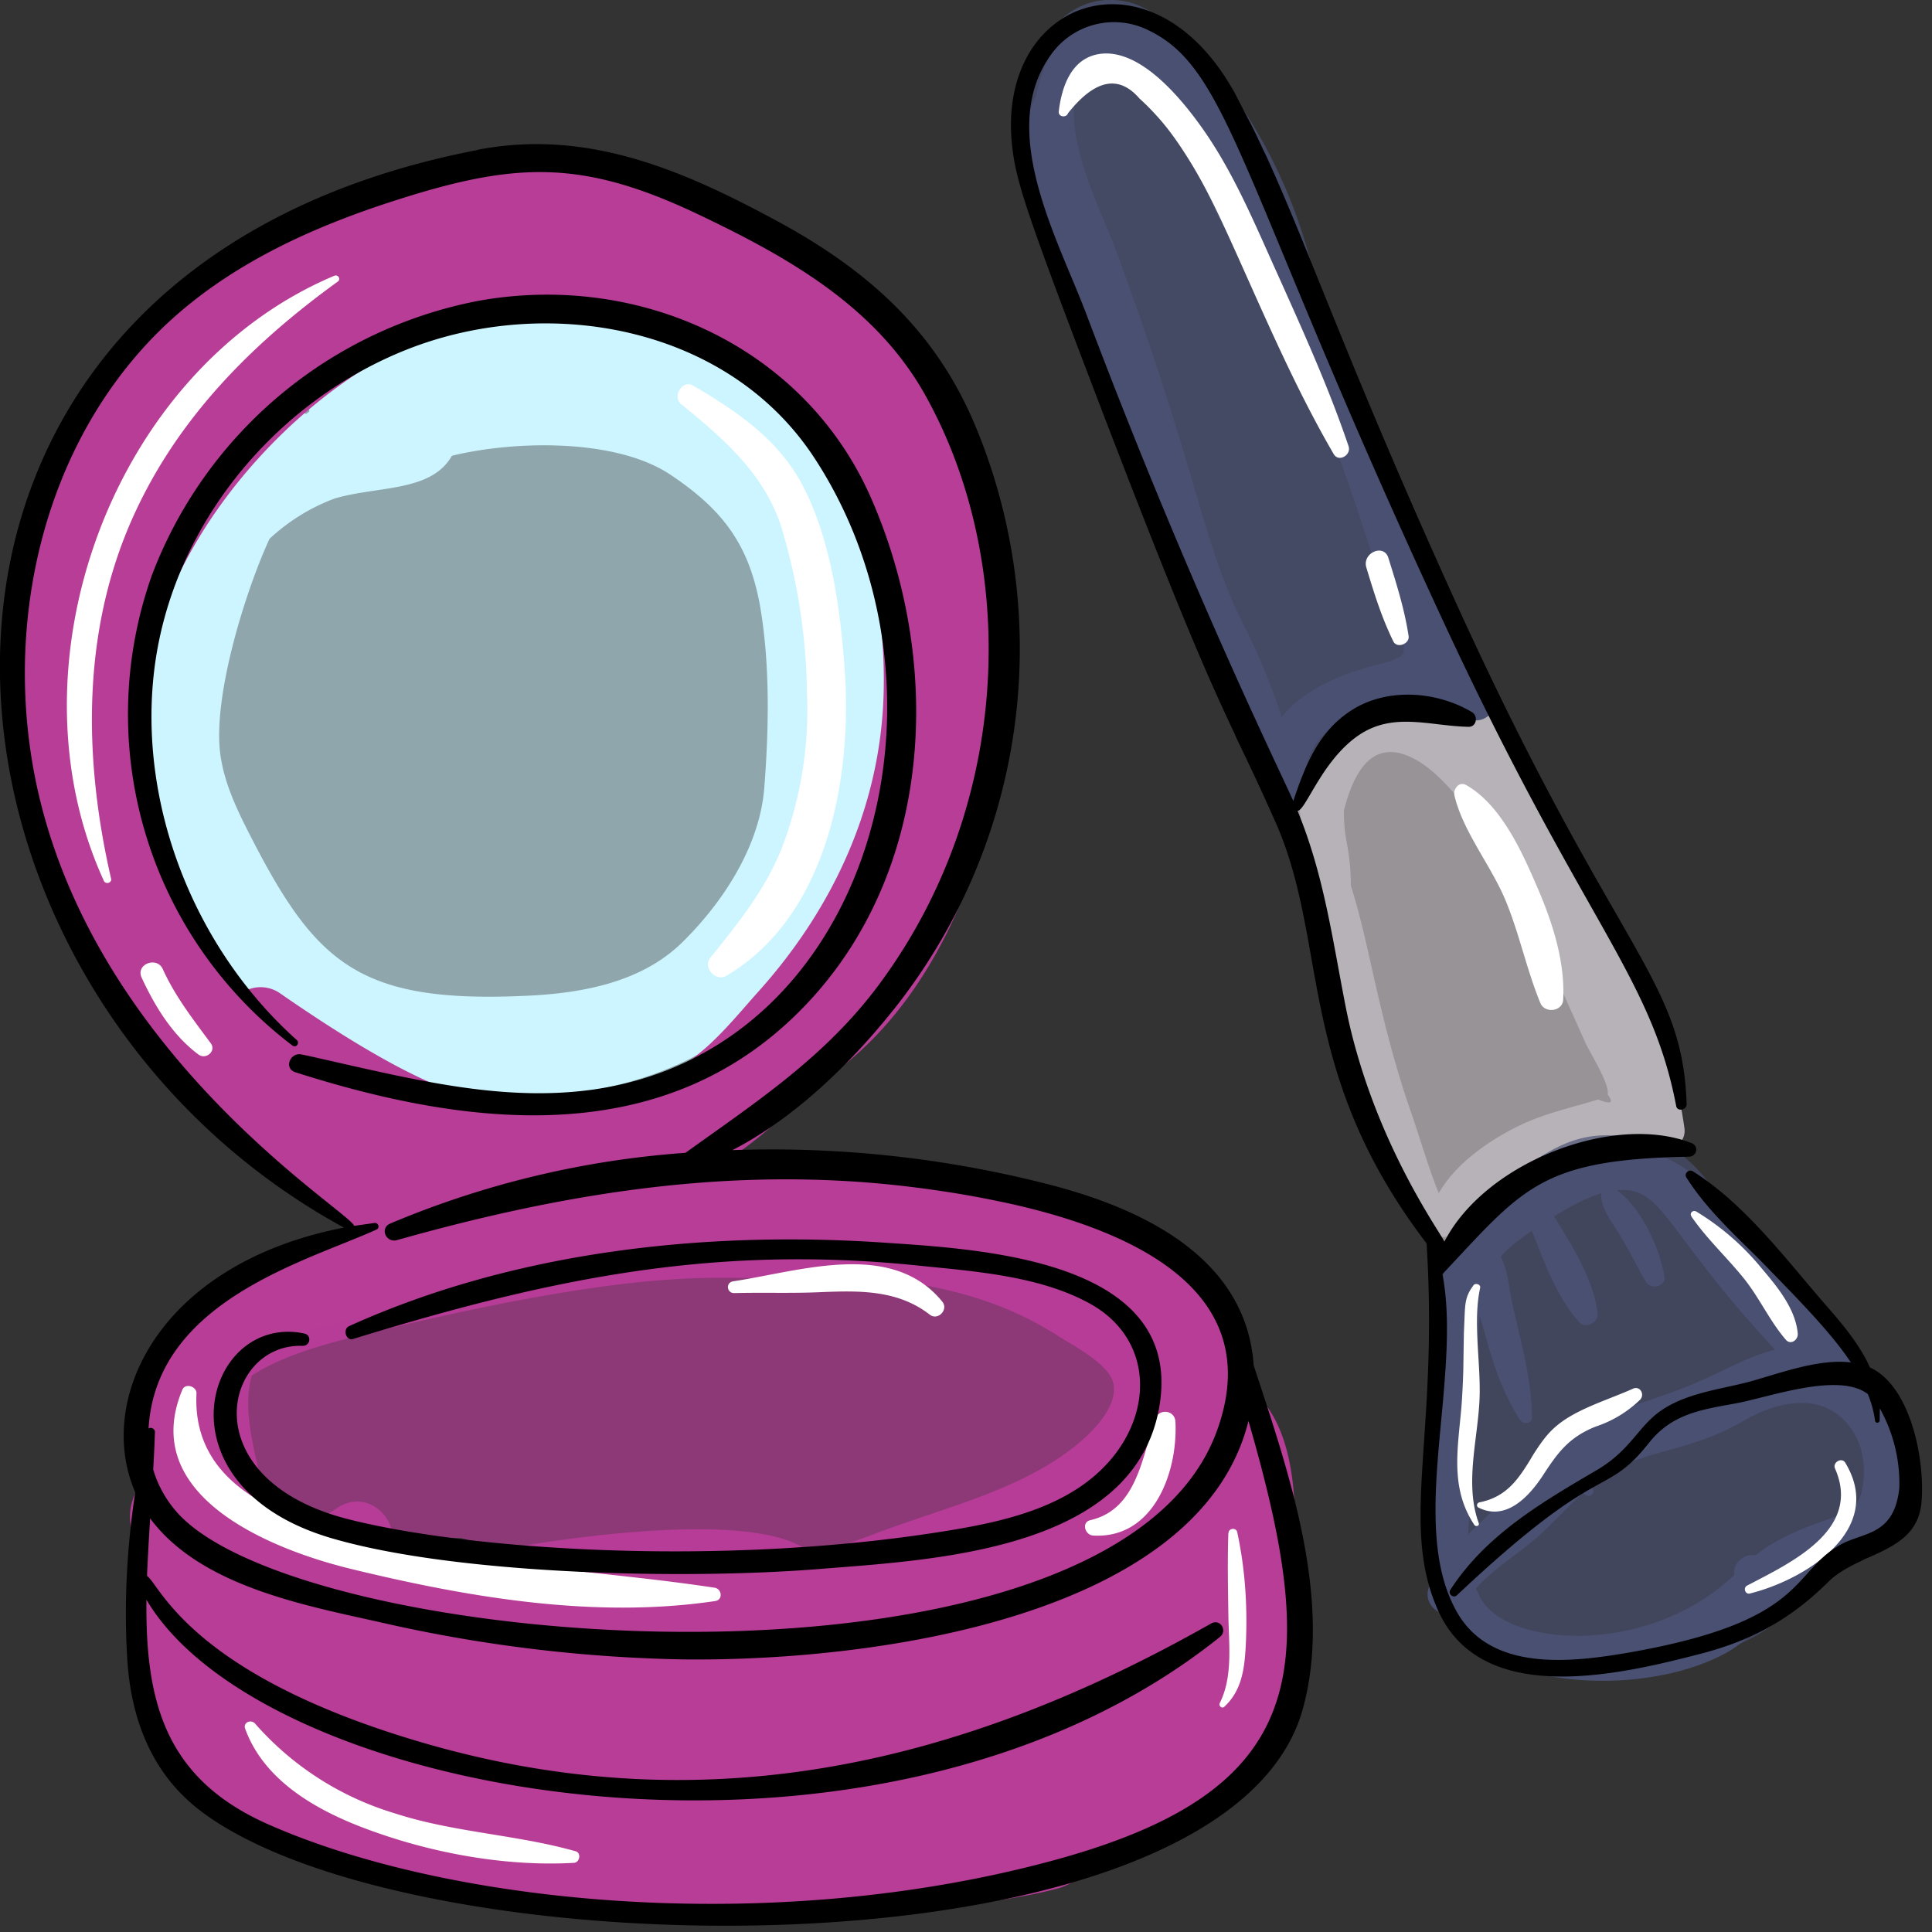 <svg xmlns="http://www.w3.org/2000/svg" width="100px" height="100px" viewBox="0 0 100 100">
  <rect x="0" y="0" width="100" height="100" fill="#333333" stroke="none"/>
  <g fill="none" fill-rule="evenodd">
    <path d="M0 0h100v100H0z"/>
    <g fill-rule="nonzero">
      <path fill="#CDF5FF" d="M47.12 36.07c.8-2.65-.39-6.06-1.18-8.44-1.12-3.33-1.55-5.69-6.23-8.99-.78-.55-1.7-.19-2.24.48-10.52-7.75-25.06-.75-28.75 7.65-4.49 4.17-6.12 20.94 7.34 28.7 5.2 3 11.02 3.89 19.22 1.3 1.58-.1 3.15-.94 4.57-2.08 1.21-.77 2.33-1.7 3.3-2.86a16.42 16.42 0 0 0 2.35-3.8c2.17-3.63 3.3-7.92 1.62-11.96Z" opacity="0.59"/>
      <path fill="#CDF5FF" d="M46.94 33.26c-.2-4.26-1.21-8.42-4.05-11.71-1.58-1.83-3.48-2.81-5.73-3.55-2.33-.76-4.48-1.56-6.96-1.87-4.3-.55-9.33.19-12.96 2.65a2.8 2.8 0 0 0-1.23 2.52l-.17.13c-.62-.44-1.48-.49-2.2.24-5.32 5.26-8.36 14.23-5.95 21.46 1.16 3.48 2.87 7.17 5.56 9.74 2.9 2.78 6.7 3.83 10.63 3.98 3.99.16 8.28-.25 11.89-2.08 3.51-1.79 6.74-5.17 8.78-8.52 2.37-3.88 2.6-8.56 2.39-13Zm-7.38 7.5c-.23 3.02-2.12 5.92-4.23 8-2.12 2.09-5.2 2.65-8.07 2.78-8.45.4-10.8-1.56-14.06-7.81-.77-1.49-1.58-3.03-1.8-4.72-.39-3 1.32-8.46 2.55-11.12a10.14 10.14 0 0 1 3.35-2.08c2.22-.67 5.02-.32 6.09-2.22 3.3-.8 8.53-.9 11.34 1 2.62 1.76 4.01 3.52 4.6 6.72.53 3 .47 6.4.23 9.45Z"/>
      <path fill="#B83D97" d="M65.4 73.9a1.88 1.88 0 0 0-.51-.92c.6-5.38-3.67-8.4-8.64-10.56-5.27-2.28-9.61-2.1-15.38-2.13-1.5-.32-3.12-.29-4.71-.14a14.5 14.5 0 0 0 4.53-3.17c5.4-2.47 8.8-8.31 10.27-13.9a28.2 28.2 0 0 0-.72-16.66 21.9 21.9 0 0 0-5.19-9.61c-1-1.06-2.12-2-3.33-2.84a28.36 28.36 0 0 0-4.49-3.38c-2.6-1.56-5.45-2.64-8.53-2.57-3 .06-5.97 1.33-8.78 2.33-3 1.08-6.54 2.26-8.93 4.49-.2-.01-.4 0-.59.07C3.56 17.15-1.17 29.96 1.6 42.96c1.04 4.88 3.87 9.05 7.25 12.63 2.24 2.37 6.6 6.98 9.64 8.15a25.1 25.1 0 0 0-5.83 2.75c-1.37-.07-1.84 1.25-3.1 2.62a8 8 0 0 0-2.04 7.44 2.8 2.8 0 0 0-.77 2.3c.95 9.02.22 15.08 11.78 17.86 2.01.48 4.4 1.35 6.59 1.27 6.1 1.94 23.14 1.46 29.5-.2a3.03 3.03 0 0 0 2.07-1.7c1.11-.16 2.2-.6 3.23-1.23 1.58-.46 3.25-.99 4.5-2.01a6.68 6.68 0 0 0 2.33-5.55c2.38-4.94-.22-8.4-1.35-13.39Zm-10.66-4.77c.78.5 2.74 1.5 2.9 2.53.22 1.35-1.46 2.82-2.4 3.5-2.73 2.01-6.38 2.9-9.53 4.07-1.2.45-2.41.89-3.62 1.29-2.83-3.02-17.76-.13-18.32.17a48.36 48.36 0 0 1-3.48-.84c.23-1.36-1.34-2.79-2.83-1.8-.23.15-.45.3-.67.42-.78-.39-1.55-.76-2.4-.97-.74-.45-.6-.38-.78-.47-.54-2.27-1.05-4.17-.58-5.83 1.86-1.21 4.46-1.8 6.54-2.31 18.07-4.37 18.83-1.87 22.3-3.18 4.84.6 8.8.83 12.87 3.42ZM7.79 34.15C9.52 23.98 24.94 9.41 38.6 19.05c.82 1.02 2 1.85 2.82 2.81.9 1.05 1.44 2.33 2.2 3.45.27.53.54 1.08.78 1.64 1 2.85 1.4 5.95 1.34 8.79-.12 5.91-2.6 11.26-6.5 15.6-1.1 1.23-2.22 2.64-3.58 3.58-1.18.83-2.9 1.24-4.33 1.52-1.85.38-3.7.75-5.55.97-1.04-1.05-2.12.35-11.26-5.98a1.77 1.77 0 0 0-1.93-.09C9.5 47.3 8.68 43.38 6.9 39.5c.06-.06.65-3.94.89-5.35Z"/>
      <path fill="#495071" d="M76.98 35.42c-3.9-5.42-1.02-5.34-4.84-9.4-.46-1.66-1.5-4.23-2.47-5.31a53.57 53.57 0 0 0-1.13-3C67.77 8.16 61.38.81 58.42.11c-5.4-1.27-8.5 8.18-1.61 18.1.11.16.24.28.37.38l.53 1.4c-1.32 1.28 2.12 5.28 2.4 6.12.06 1.86 1.17 3.03 1.43 3.83a21.18 21.18 0 0 0 2 4.68c.36 1.4.9 2.8 1.68 3.43.06.47.27.77.62 1.5.08.41.17.82.23 1.24.25 1.5 2.46 1.96 3.05.42.52-1.36-.6-.48 2.09-4.4 1.07-.06 1.75.1 4.33.62 1.08.22 2.15-1.02 1.44-2.01Z" opacity="0.772"/>
      <path fill="#B7B2B7" d="M86.22 53.21a27.98 27.98 0 0 0-4.67-7.96c-1.15-2.51-2.2-5.07-3.32-7.6-.41-.91-1.86-1.45-2.53-.43-.04.05-3.08-.64-3.6-.6a4.1 4.1 0 0 0-2.86 1.36c-2.58 2.97-2.4 3.67-1.79 6.95 1.18 6.2 3.08 12.75 6.25 18.25.13.5.3.73.52 1.1-.29.21-.4.6-.17 1 .51.84 1.74-.23 1-.91l.08-.18a.8.8 0 0 0 .32-.32c.4-.07.77-.32.94-.8 1-2.95 5.3-2.15 7.55-3.97l2.1.22c.57.06.95-.39.81-.94-.34-1.38.67-1.46-.63-5.17Z" opacity="0.757"/>
      <path fill="#B7B2B7" d="M87.19 58.42c-.56-4-2.08-7.73-4.21-11.16-.7-1.1-1.44-2.18-2.14-3.28-.4-.78-.84-1.58-1.33-2.35-.68-1.47-1-3.36-2.23-4.46-2.22-1.97-6.5-.77-8.44 1.12-.9.88-1.33 2-1.42 3.21a.4.4 0 0 0-.15.38c.38 3.88 1.6 7.87 2.67 11.62.46 1.63.96 3.23 1.57 4.8.36.93.71 1.88 1.17 2.77.37.73.88 1.38 1.29 2.09l-.02.08c-.02.19.1.33.27.4l.06.12c.1.24.51.35.72.19a71.28 71.28 0 0 1 4.7-3.23c2.16-1.36 3.96-1.58 6.49-1.29a.9.9 0 0 0 1-1Zm-14.12-.75c-.67-1.9-1.2-3.84-1.66-5.8-.47-1.94-.86-4.04-1.49-6.03 0-.7-.06-1.4-.19-2.1a8.7 8.7 0 0 1-.17-1.8c.53-2.04 1.53-3.89 3.81-2.57 1.1.65 2.13 1.92 2.88 2.94 2.03 2.75 3.33 6.2 4.75 9.3l1.05 2.34c.23.52 1.28 2.16 1.16 2.7.34.44.18.53-.5.26-.44.14-.88.26-1.32.38-.73.21-1.46.42-2.17.71-1.66.7-3.77 2.03-4.75 3.76-.54-1.33-.97-2.85-1.4-4.09Z"/>
      <path fill="#495071" d="M77.13 35.96c-3.16-4.3-4.52-9.9-6.3-14.87-1.06-2.96-2.42-5.8-3.76-8.63C65.06 8.18 61.72-.37 57.01.59c-1.95.4-3.03 2.5-3.35 4.31-2.08 4.05.87 8.34 2.44 11.74.59 1.28.78 2.96 1.66 4.1.52 1.77 2.65 8.72 3.72 11 1.27 2.74 2.77 5.38 4.18 8.05v.04c-.07.47.17.79.5.93.1.16.18.33.27.5.24.48.91.16.83-.32l-.06-.33a.93.93 0 0 0 .32-.56c.72-4.06 5.65-3.65 8.6-2.8.77.22 1.56-.55 1-1.3ZM56.63 3.48c2.85-2 5.56 6.14 6.43 7.75 1.74 3.24 3.58 6.46 5.14 9.8 2.05 4.4 2.71 8.28 4.41 11.58.08 1.34.16 1.23-.5 1.56-.44.21-3.98.7-5.77 2.95a31.93 31.93 0 0 0-1.94-4.72c-2.2-4.34-2.2-7.35-6.67-19.54-.76-2.07-3.69-7.56-1.1-9.38Z"/>
      <path fill="#B83D97" d="M54.24 66.32c-1.43-.29-3-.49-4.57-.52-9.46-2.4-19.64-.08-29.2 1.99-2.92.64-7.92 1.3-8.52 4.95-.57 3.45 2.58 5.34 5.6 5.9 1.92.75 4.2.93 6.32.97a37.64 37.64 0 0 0 13.1 1.29c4.54-.27 9.1-.28 13.53-1.5 2.12-.6 4.48-1.38 6.21-2.78 1.77-1.44 2.99-4.37 2.58-6.65-.44-2.42-2.96-3.23-5.05-3.65Z" opacity="0.68"/>
      <path fill="#495071" d="M93.27 66.55c-1.3-1.35-2.7-2.65-3.87-4.12-1.38-1.7-1.99-2.94-4.28-3.43-1.94-.42-3.34-.34-5.06.68-1.58.93-3.7 2.18-4.65 3.8-.99 1.68-.88 4.1-1.09 5.98a90.78 90.78 0 0 0-.51 6.5c-.09 2.16-.46 5 .87 6.87.07.33.2.67.43 1.02 1.03 1.66 3.16 2.1 4.96 2.33 3.74.47 9 .16 12.03-2.34.57-.48 1.02-1.04 1.53-1.58.66-.72 1.28-.97 2.14-1.37 1.87-.87 3.08-2.46 3.07-4.58-.03-3.63-3.2-7.3-5.57-9.76Z" opacity="0.68"/>
      <path fill="#495071" d="M95.79 70.35c-.97-1.63-2.33-3.03-3.54-4.47-4.23-5.02-6.33-8.72-13.07-4.68-1.34.8-2.9 1.9-3.82 3.2-.87 1.25-.73 1.7-1.38 11.65-.11 1.75-.3 3.67.4 5.3a6.8 6.8 0 0 0-.38.7c-.33.71.14 1.34.72 1.48 2.13 3.88 10.15 4.4 14.52 2.08 1.15-.61 1.9-1.54 2.73-2.5 2.14-2.45 3.06-1.78 4.6-2.41 1.96-.8 3.84-8.06-.78-10.35Zm-16.5-6.64c.64 1.62 1.3 3.46 2.46 4.73.33.37 1 0 .94-.47-.22-1.77-1.31-3.48-2.25-5.01.7-.44 1.58-.93 2.45-1.2-.1.64.5 1.45.81 1.94.56.86.98 1.8 1.51 2.67.25.4 1.03.21.94-.3-.27-1.57-1.23-3.57-2.45-4.46 2.39-.23 2.41 2.06 8.18 8.25-1.43.34-2.74 1.16-4.35 1.82-2.7 1.12-5.42 1.51-7.57 3.67-2.1 2.1-1.29 1.5-3.97 4.07.16-1.8.39-9.2.6-11.31.43 1.38.84 3.45 2.08 5.38.17.26.63.22.63-.14-.04-2.03-.58-3.9-1.02-5.86-.17-.78-.23-1.73-.6-2.45.45-.5 1.01-.93 1.6-1.33Zm17.13 13.16c-.17 1.25-.74 1.4-1.83 1.78-1.37.48-2.63.98-3.72 1.85-.57-.1-1.19.37-1.1 1.02-4.56 4.34-12.19 3.74-13.26.94a1.15 1.15 0 0 0-.12-.23c1-1.15 2.4-1.9 3.5-2.96.75-.7 1.38-1.4 2.06-2.02.04.09.08.1.2.16.16.08.33-.09.32-.24 0-.1-.09-.19-.18-.21 2.47-2.1 4.74-1.54 8.02-3.45 1.86-1.08 4.34-1.53 5.66.68.48.8.58 1.79.45 2.68Z"/>
      <path fill="#B83D97" d="M65.28 72.42c-.25-.29-.81-.38-.98.07-1.07 2.79.07 3.28-.32 10.4-.45 8.25-4.42 9.85-12.87 12.2-3.57 1-7.2 1.81-10.92 1.95-6.99.27-14.55-.03-21.23-2.24-3.06-1.01-7.8-2.17-9.06-5.45a20.1 20.1 0 0 1-1.17-6.57c2.65 3.39 4.92 6.8 9.15 8.48 4.63 1.83 9.9 2.5 14.85 2.66a54.6 54.6 0 0 0 22.18-4 21.03 21.03 0 0 0 6.14-4.1c.26-.25.01-.72-.33-.62-8.24 2.3-8.41 2.9-13.3 4.11a54.65 54.65 0 0 1-13.64 1.57 47.15 47.15 0 0 1-13.2-1.87c-7.54-2.3-9-5.87-11.82-8.27.03-.56.08-1.11.14-1.65 2.77 4.15 8.05 4.24 12.97 4.94 5.25.74 10.56 1.1 15.87 1.03 9.44-.13 20.53-.4 24.45-8.13 1.92-3.8 2.2-7.73-1.09-10.86-4.93-4.7-17.78-5.76-24.6-5.34 4.53-2.45 8.22-7.39 10.84-11.7 5.78-9.53 7.04-22.05-.13-31.24A23.33 23.33 0 0 0 34.1 9.52c-5.68-1.3-11.2-.2-16.6 1.68-5.01 1.72-9.74 4.36-12.86 8.76-2.83 4-4.25 8.88-4.36 13.75C.02 46.36 8.33 56.75 18.3 63.57c.29.2.6.13.8-.05 1.71.01 3.37-.27 5.03-.6-2.37.66-4.72 1.42-7.04 2.22-2.27.8-8.83 2.28-8.76 5.59a9 9 0 0 0-.12 7.1.61.61 0 0 0-.42.44c-.82 2.9-.6 5.79-.15 8.75.37 2.4 1.04 4.8 3.18 6.21 2.49 1.64 5.74 2.55 8.56 3.41a44.4 44.4 0 0 0 9.26 1.71c6.62.57 13.26.9 19.8-.48 5.16-1.1 11.55-2.38 15.3-6.44 2.01-2.18 2.68-5.07 2.99-7.94.34-3.28.85-8.45-1.45-11.07ZM18.76 61.53a.9.9 0 0 0-.65.22c-6.8-6.44-13.33-13.64-14.97-23.23-1.56-9.12 2.11-18.59 10.52-22.95 9.05-4.69 20.45-6.19 28.58 1.13 7.84 7.07 8.63 18.1 4.51 27.38-2.2 4.97-5.84 10.12-10.1 13.53-2.6 2.08-5.6 2.14-8.77 2.58-3.06.43-6 1.44-9.12 1.34ZM13.6 68.7c5.6-2.03 12.21-4.28 18.02-5.18 7.84-1.23 16.58-.86 24.06 2.02 4.57 1.76 6.89 4.65 5.02 9.29-2.95 7.31-11.05 7.74-20 8.15-4.05.2-8.13.13-12.18-.16a80.53 80.53 0 0 1-13.72-1.99c-4.11-1.03-5.86-4.65-5.39-8.4a.36.36 0 0 0 .14-.2c.53-1.98 2.27-2.88 4.05-3.53Z"/>
      <path fill="#FFF" d="M12.69 89.48c-.12-.33.3-.5.51-.27a15.56 15.56 0 0 0 7.21 4.64c3.06 1 6.3 1.1 9.38 1.97.31.08.22.58-.08.6-3.64.21-7.63-.55-11.02-1.86-2.48-.96-5.05-2.47-6-5.08Zm50.9-10.13c0-.26.4-.3.45-.04.4 1.86.53 3.75.45 5.66-.06 1.27-.16 2.49-1.13 3.38-.12.1-.29-.06-.23-.19.7-1.38.47-3.1.45-4.58-.02-1.41-.05-2.82 0-4.23ZM9.44 71.93c.15-.36.75-.17.73.2-.3 6.04 7.22 7.2 11.72 8.07 5 .98 10.08 1.22 15.1 1.98.38.06.44.63.03.69-6.26.93-12.81-.19-18.92-1.68-4.06-1-10.97-3.75-8.66-9.26Zm85.54 4.08c-.14-.32.35-.6.53-.3 2.1 3.47-2.07 6.06-4.94 6.77-.24.06-.36-.3-.14-.41 2.2-1.16 5.96-2.86 4.55-6.06Zm-35.2-2.55c.2-.57 1.03-.49 1.06.13.13 2.58-1.11 6.07-4.26 5.89-.43-.03-.62-.7-.13-.8 2.4-.56 2.67-3.3 3.34-5.22Zm16.48-6.93c.1-.14.4-.06.35.14-.4 1.84.08 4.03-.04 5.95-.12 2.03-.75 4.24-.03 6.22.05.13-.14.2-.22.1-1.27-1.9-.87-3.92-.68-6.08.05-.64.08-1.28.1-1.92l.03-1.93.04-.97c.03-.64.07-1 .45-1.5Zm8.26 5.35c.37-.17.63.3.37.57a6 6 0 0 1-2.3 1.39c-1.4.56-1.97 1.36-2.75 2.56-.73 1.1-1.9 2.33-3.3 1.64-.15-.07-.1-.25.04-.28 1.37-.27 1.98-1.17 2.58-2.13l.22-.37c.35-.54.71-1.08 1.24-1.5 1.03-.85 2.68-1.33 3.9-1.88Zm3.03-8.92c-.12-.17.08-.35.25-.25a13.2 13.2 0 0 1 3.4 2.96c.8.94 1.73 2.07 1.85 3.34.04.33-.36.64-.62.33-.86-1-1.4-2.25-2.25-3.27-.86-1.05-1.86-1.98-2.63-3.1Zm-49.6 3.36c3.47-.52 8.2-2.16 10.82 1.05.34.41-.22 1-.64.68-1.66-1.29-3.63-1.25-5.62-1.17-1.5.07-3 .01-4.5.05-.4.01-.46-.55-.06-.61ZM7.33 50.6c-.32-.7.8-1.12 1.1-.43.64 1.41 1.57 2.6 2.48 3.83.3.41-.26.87-.64.58-1.34-1-2.24-2.47-2.94-3.98Zm67.95-9.43c-.07-.33.24-.74.6-.54 1.82 1.02 2.93 3.52 3.73 5.39.76 1.77 1.4 3.77 1.3 5.72-.03.62-.95.73-1.18.18-.7-1.7-1.07-3.51-1.76-5.21-.74-1.85-2.24-3.63-2.69-5.54ZM35.27 20.93c-.5-.4.05-1.3.61-.97 2.38 1.4 4.55 2.88 5.8 5.43 1.37 2.8 1.82 6.2 2.04 9.27.4 5.58-.88 12.75-6.13 15.85-.53.32-1.23-.43-.83-.93 1.46-1.81 2.83-3.5 3.71-5.69a20 20 0 0 0 1.3-7.98 30.99 30.99 0 0 0-1.34-8.67c-.9-2.75-3-4.55-5.16-6.31Zm-17.95-6.66c.18-.07.33.18.17.3-4.4 3.18-8.2 6.98-10.5 11.96C4.22 32.5 4.3 39.18 5.75 45.48c.05.22-.28.31-.37.12-5.14-11.2.45-26.49 11.93-31.33Zm53.4 15.1c-.22-.75.9-1.25 1.14-.5.42 1.35.84 2.66 1.05 4.06.05.4-.6.65-.79.27-.61-1.24-1-2.51-1.4-3.83ZM56.93 2.79c2.17-.3 4.37 2.5 5.45 4.06 1.58 2.3 2.65 4.93 3.8 7.46 1.3 2.9 2.6 5.77 3.62 8.78.16.46-.51.86-.77.41-2.03-3.49-3.6-7.21-5.26-10.88-.68-1.5-1.38-3-2.26-4.4-.5-.8-1.04-1.58-1.68-2.27-.27-.3-.55-.58-.85-.85-1.07-1.24-2.3-1-3.7.76-.08.25-.5.2-.48-.08.15-1.29.65-2.78 2.13-2.99Z"/>
      <path fill="#000" d="M24.74 7.75c5.6-1.08 10.51 1.01 15.37 3.63 4.71 2.53 8.3 5.67 10.39 10.7a30.01 30.01 0 0 1-3.95 29.8c-2.23 2.87-5.24 5.9-8.64 7.65a57.6 57.6 0 0 1 16.62 1.84c5.14 1.36 10 4.01 10.36 9.3 1.79 5.46 4.13 12.14 2.53 17.83-4 14.15-46.05 13.67-57.08 5.2-2.5-1.92-3.56-4.74-3.75-7.8-.18-2.8-.03-5.8.41-8.66-2.07-4.75 1.16-11.82 10.8-13.7C-5.6 50.77-8.52 14.15 24.74 7.76Zm39.88 65.8c-2.5 10.08-19.23 12.46-29.28 12.34a76.19 76.19 0 0 1-15.74-1.94c-3.94-.88-9.25-1.88-11.83-5.36-.06 1-.12 1.98-.16 2.98.66.43 2.18 5 13.83 8.5 14.82 4.47 28.27 1.32 41.25-6.04.48-.26.86.38.45.7-17.59 14.11-49.4 8.53-55.56-1.93-.06 5.3.98 9.28 6.31 11.63 9.45 4.18 26.11 5.8 40.61 1.87 13.27-3.6 13.88-9.8 10.12-22.75ZM52.37 7.38c-.7-7.5 7.3-10.3 11.56-2.53l.6 1.16.24.46c.2.4.39.79.57 1.19l.23.48c2.24 4.9 4.32 11.01 9.72 22.9 8.34 18.38 11.79 19.48 12.01 26.11.01.3-.48.41-.54.1-1.3-6.8-4.8-9.45-12.07-25.12-10.5-22.62-11-28.5-15.2-30.54a4 4 0 0 0-5.14 1.31c-2.74 3.91.44 9.54 1.88 13.36 5.32 14.1 10.02 23.63 10.71 25.2.62-1.84 1.3-3.6 3.02-4.7 1.84-1.18 4.4-.99 6.23.1.33.2.24.77-.18.76-2-.04-3.89-.79-5.69.44-1.9 1.3-2.73 3.89-3.16 3.91 1.37 3.32 1.8 6.62 2.5 10.18 1.36 6.86 5.01 11.8 5.1 12.12 2.13-4.14 8.81-6.68 12.8-5.1.39.15.27.69-.14.7-7.7.14-8.58 1.63-12.76 6.08.38 1.98.23 4.25.03 6.55l-.16 1.73c-.32 3.46-.52 6.86.94 9.31 1.79 3 5.9 2.5 8.82 2 9.4-1.64 8.36-4.2 11.07-5.64.19-.1.4-.18.6-.25l.25-.09c.95-.33 1.91-.68 2.1-2.56a7.98 7.98 0 0 0-1.01-4.1l-.01.62a.12.12 0 0 1-.24 0 5.47 5.47 0 0 0-.37-1.36c-1.49-1.16-5.09.15-6.79.47-1.8.33-3.33.53-4.53 2.04-2.35 2.96-2.35.74-9.95 7.9-.18.18-.48-.07-.34-.28 1.83-2.83 4.73-4.53 7.55-6.18 1.8-1.05 2.16-2.28 3.36-3.1 1.2-.83 2.77-1.06 4.16-1.39 1.51-.35 3.82-1.33 5.66-1.1-1-1.52-2.73-3.27-4.41-5-1.43-1.46-3-2.83-4.1-4.57-.14-.2.12-.45.32-.33 2.7 1.69 4.84 4.57 6.91 6.95.88 1 1.74 2.04 2.27 3.21 2.07.94 2.85 4.68 2.67 6.94-.21 2.7-3.24 2.58-4.84 4.17-1.92 1.9-3.9 3-6.56 3.7-4.13 1.07-11.33 2.82-13.61-2.2-2.03-4.49.02-9.01-.61-19.03-6.81-8.92-5.03-15.53-7.83-21.83-.82-1.84-1.4-3.06-2-4.3l-.11-.26-.19-.4c-1.29-2.75-2.77-6.13-6.82-16.7-3.87-10.13-4.34-11.58-4.52-13.5ZM36.15 11.1c-6.22-2.96-9.7-2.7-16.23-.55-4.62 1.53-9.11 3.72-12.43 7.37-5.75 6.3-7.43 15.67-5.34 23.8 3.45 13.41 16 21.03 16.18 21.73l1.06-.15c.2-.02.28.26.1.34-3.6 1.64-11.42 3.68-11.8 10.3.12-.09.33.01.33.18a77.1 77.1 0 0 1-.09 1.94c.24.83.68 1.6 1.26 2.25 6.66 7.36 48.43 10.45 53.79-4.23 2.67-7.3-4.48-10.41-10.8-11.8l-.48-.1c-1.6-.34-3.14-.57-4.42-.73-9.19-1.15-17.91.25-26.74 2.74-.56.15-.9-.62-.34-.86a48.01 48.01 0 0 1 15.28-3.66c3.7-2.66 7.26-4.98 10.04-8.74 6.91-9.33 7.22-21.8 2.37-30.48-2.57-4.6-7.12-7.15-11.74-9.35ZM18.07 68.64c8.55-3.87 18.4-4.95 27.7-4.32 4.88.33 15.21.85 14.29 8.13-1 7.81-11.68 8.28-17.64 8.76-7.26.58-18.94.26-25.25-1.59-9.23-2.7-6.56-11.66-1.43-10.6.41.08.33.65-.08.64-4.1-.14-5.78 6.94 2.43 8.99 6.33 1.59 19.29 2.45 30.77.61 3.13-.5 6.68-1.27 8.77-3.88 2.13-2.67 1.86-6.25-1.28-7.94-2.62-1.42-5.98-1.64-8.88-1.94-10.55-1.08-19 .67-29.18 3.8-.38.13-.57-.5-.22-.66Zm6.7-53.07c8.32-1.5 16.9 2.37 20.33 10.24 3.73 8.54 3.23 19.31-3.45 26.26-7.19 7.49-17.28 6.33-26.36 3.43-.62-.2-.27-1.05.32-.92.37.07.74.16 1.1.24l1.1.25 1.11.25c3.87.86 7.77 1.63 11.75 1.08 14.38-2.02 19.44-20.5 11.5-32.67-4.45-6.84-13.76-8.51-21.03-5.67C14.25 20.76 8.95 27.17 8 34.55c-.9 7.07 2.06 14.54 7.36 19.28.17.15-.03.43-.22.29a21.53 21.53 0 0 1-7.27-24.37 22.65 22.65 0 0 1 16.9-14.18Z"/>
    </g>
  </g>
</svg>
